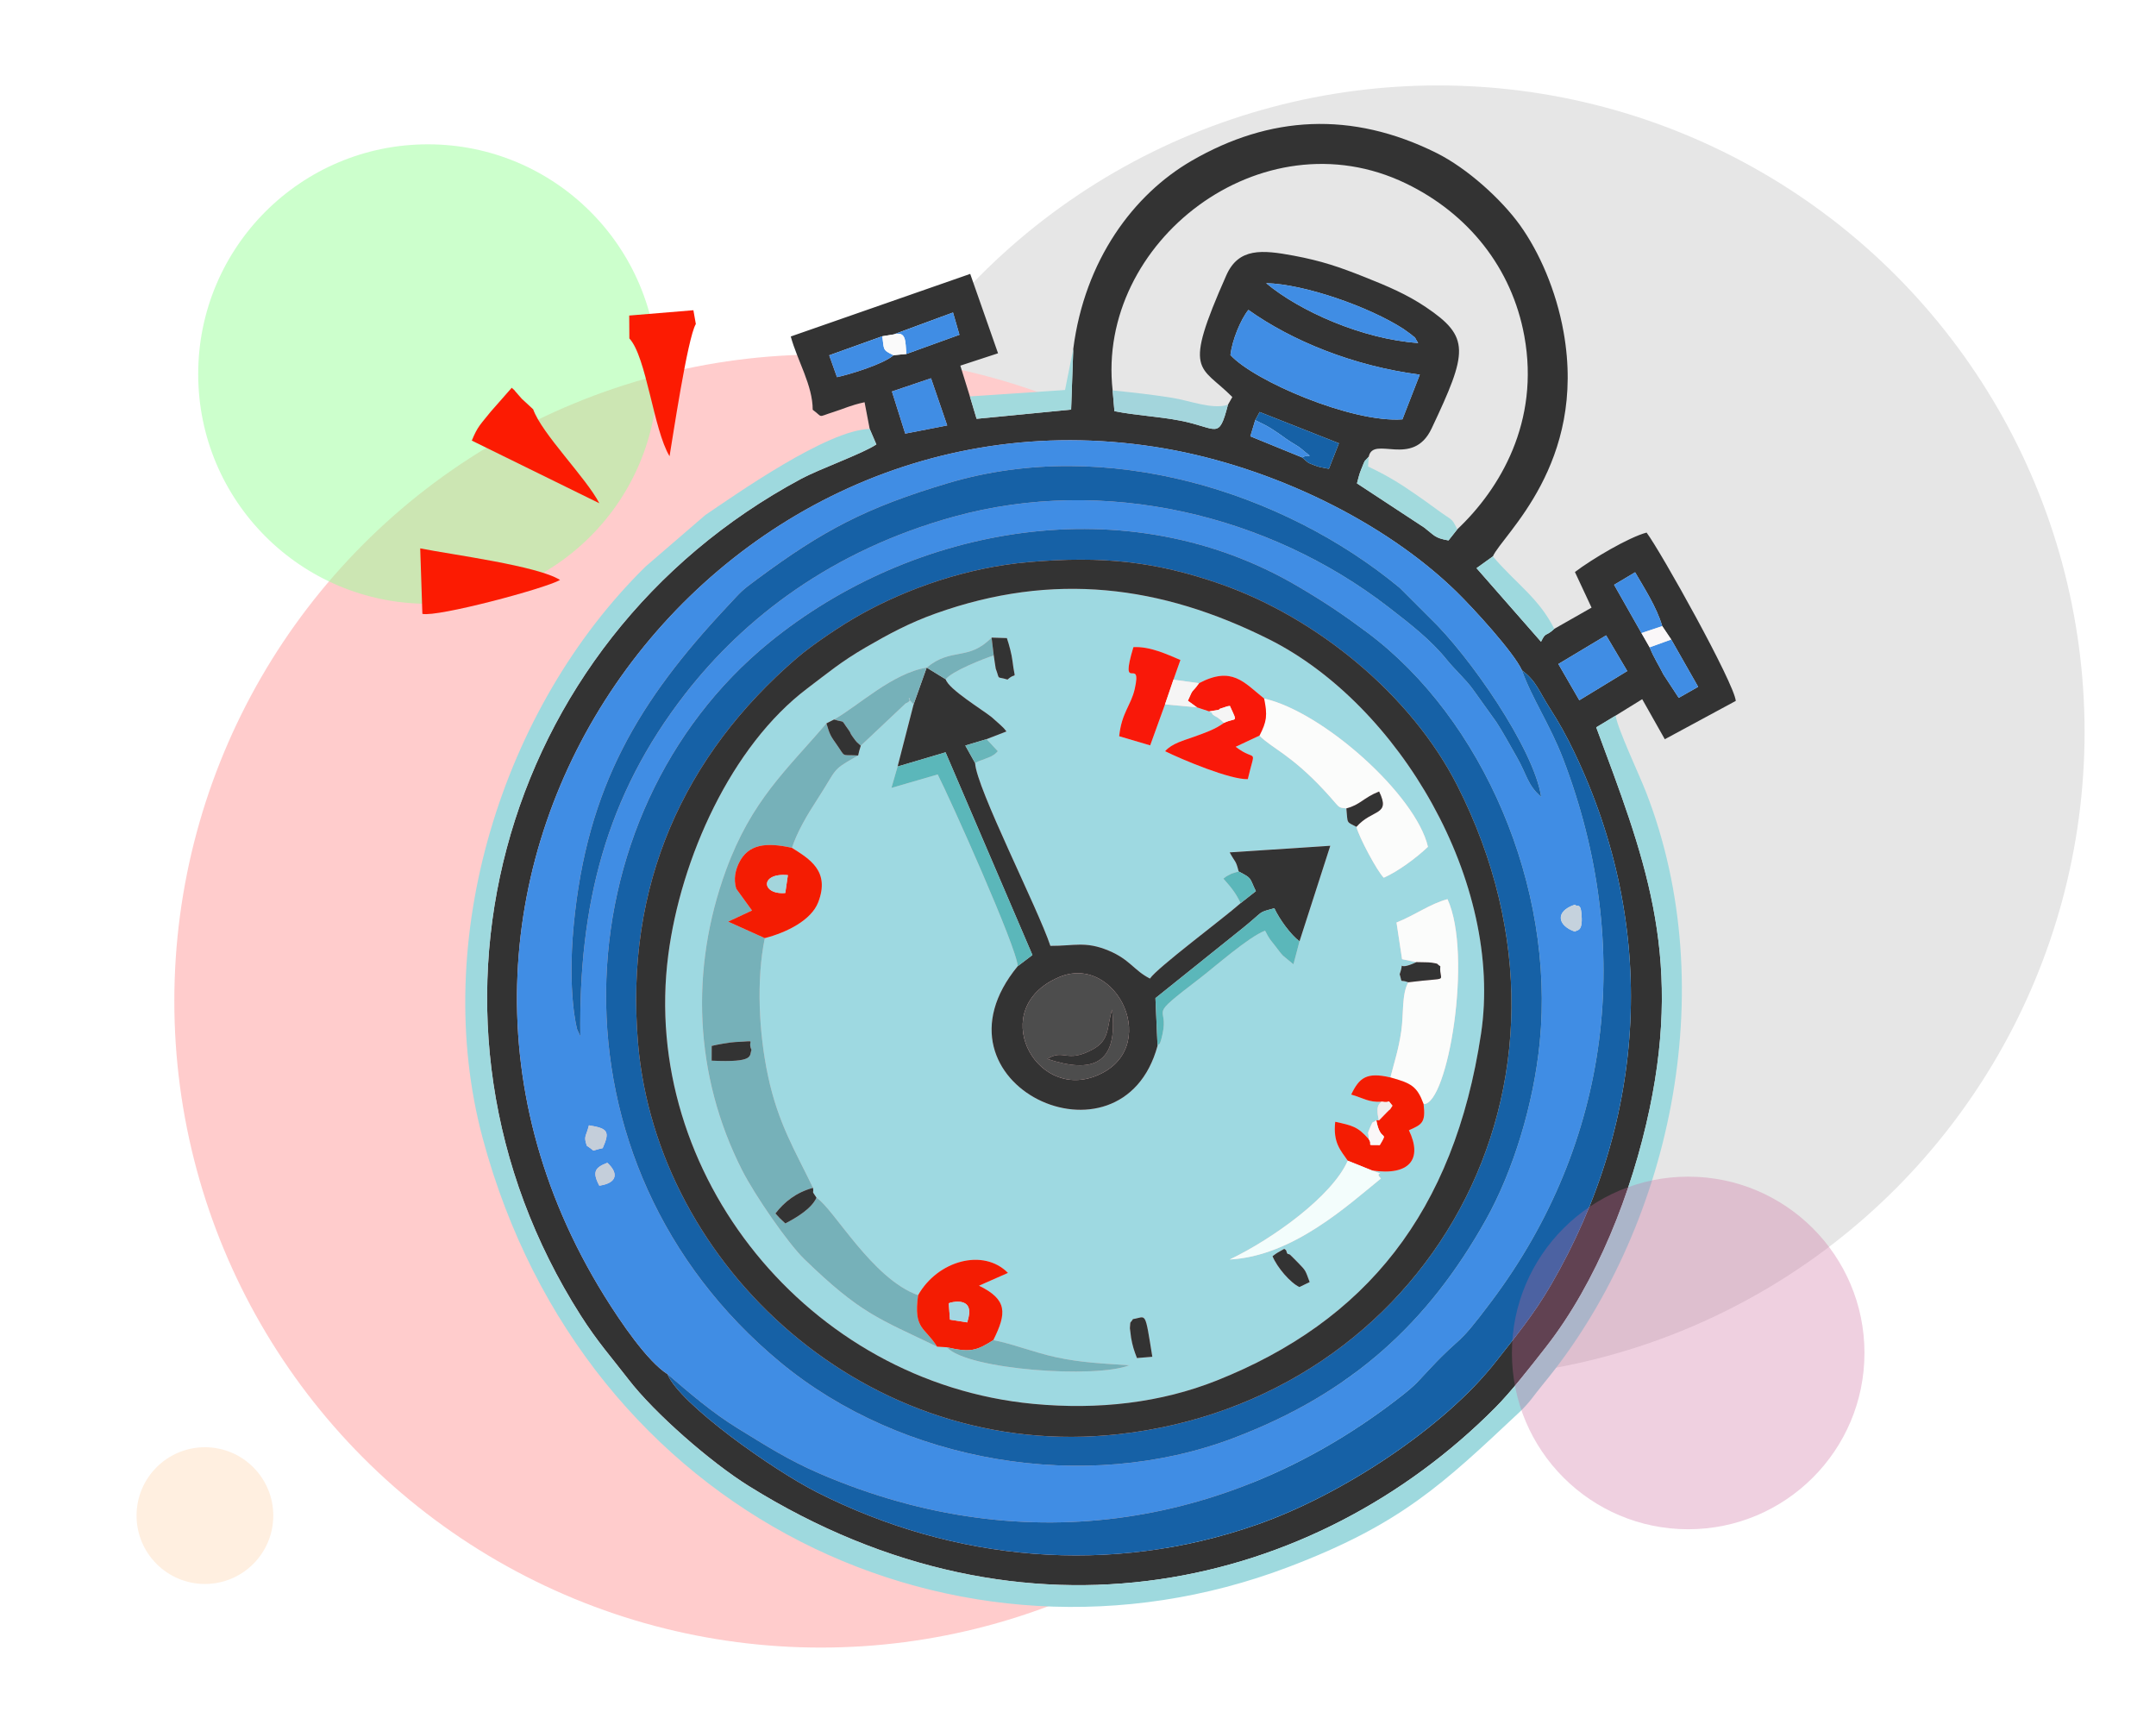 <?xml version="1.0" encoding="UTF-8"?>
<!DOCTYPE svg PUBLIC "-//W3C//DTD SVG 1.1//EN" "http://www.w3.org/Graphics/SVG/1.1/DTD/svg11.dtd">
<!-- Creator: CorelDRAW 2019 (64-Bit) -->
<svg xmlns="http://www.w3.org/2000/svg" xml:space="preserve" width="11.893in" height="9.547in" version="1.1" style="shape-rendering:geometricPrecision; text-rendering:geometricPrecision; image-rendering:optimizeQuality; fill-rule:evenodd; clip-rule:evenodd"
viewBox="0 0 11893.33 9546.66"
 xmlns:xlink="http://www.w3.org/1999/xlink"
 xmlns:xodm="http://www.corel.com/coreldraw/odm/2003">
 <defs>
  <style type="text/css">
   <![CDATA[
    .fil9 {fill:#1661A6}
    .fil7 {fill:#1661A6}
    .fil20 {fill:#333333}
    .fil5 {fill:#333333}
    .fil6 {fill:#408DE4}
    .fil12 {fill:#4D4D4D}
    .fil16 {fill:#5BB7BA}
    .fil22 {fill:#68B6BA}
    .fil10 {fill:#76B1B9}
    .fil8 {fill:#9ED9DE}
    .fil4 {fill:#9ED9E1}
    .fil18 {fill:#A2DADD}
    .fil19 {fill:#A3D5DC}
    .fil27 {fill:#A3D6E2}
    .fil25 {fill:#C4CEDA}
    .fil23 {fill:#C5D2DD}
    .fil0 {fill:#E6E6E6}
    .fil28 {fill:#F2EEEE}
    .fil17 {fill:#F3FDFC}
    .fil13 {fill:#F41C02}
    .fil21 {fill:whitesmoke}
    .fil14 {fill:#F91809}
    .fil26 {fill:#FAF7F8}
    .fil24 {fill:#FAFAFA}
    .fil11 {fill:#FBFCFB}
    .fil15 {fill:#FC1B02}
    .fil1 {fill:#FFCCCC}
    .fil29 {fill:#CC6699;fill-opacity:0.302}
    .fil3 {fill:#FFCC99;fill-opacity:0.302}
    .fil2 {fill:#99FF99;fill-opacity:0.502}
   ]]>
  </style>
 </defs>
 <g id="Layer_x0020_1">
  <circle class="fil0" cx="7933.1" cy="4037.12" r="3566.21"/>
  <circle class="fil1" cx="4527.87" cy="5521.35" r="3566.21"/>
  <path class="fil2" d="M2360.46 795.74c699.81,0 1267.13,567.31 1267.13,1267.13 0,699.81 -567.31,1267.13 -1267.13,1267.13 -699.81,0 -1267.13,-567.31 -1267.13,-1267.13 0,-699.81 567.31,-1267.13 1267.13,-1267.13z"/>
  <path class="fil3" d="M1130.44 7982.44c208.27,0 377.11,168.84 377.11,377.11 0,208.27 -168.84,377.11 -377.11,377.11 -208.27,0 -377.11,-168.84 -377.11,-377.11 0,-208.27 168.84,-377.11 377.11,-377.11z"/>
  <g id="_2248605258304">
   <path class="fil4" d="M6249.63 7275.79c75.39,-12.04 64.91,-53.55 107.1,207.74l-84.86 7.03c-16.92,-44.03 -23.82,-65.54 -32.12,-111.04 -0.16,-0.83 -6.85,-52.9 -6.8,-53.52 3.45,-47.76 0.13,-21.69 16.68,-50.2zm770.15 -347.02c28.87,-21.72 24.46,-17.41 64.55,-40.45 3.92,3.71 9.91,4.23 11.57,11.31 6.23,26.54 11.65,11.75 22.29,22.6 15.98,16.32 23.71,22.8 43.02,43.07 42.89,45.09 37.52,36.43 63.46,106.11l-56.48 27.4c-50.61,-23.27 -123.7,-109.38 -148.4,-170.04zm833.37 -839.06c12.14,102.66 -9.16,112.41 -81.07,144.32 76.61,158.62 4.12,252.62 -203.17,221.77 93.92,35.15 4.28,-2.41 48.7,44.44 -180.31,145.55 -484.45,428.18 -834.26,446.73 240.61,-115.24 566.2,-350.48 651.38,-545.09 -38.45,-56.3 -82.24,-98.12 -69.14,-214.63 93.3,20.73 123.86,25.92 184.59,95.58 -0.2,-45.92 -11.13,-18.19 8.17,-64.55 18.08,-43.32 10.85,-19.98 33.99,-39.48l14.04 0.91c-21.22,-92.07 8.67,-91.84 14.45,-103.57 -68.8,5.99 -104.04,-21.43 -167.18,-38.94 44.52,-92.49 84.16,-125.59 216.43,-94.52 22.8,-89.48 44.34,-150.94 59.67,-253.76 14.27,-95.71 1.61,-204.78 39.18,-271.06 -52.25,-19.25 -30.46,12.58 -47.79,-44.42 32.15,-92.75 -29,-9.19 92.39,-66.76l-79.16 -16.26 -30.64 -202.13c109.46,-44.6 183.01,-102.09 281.2,-128.92 140.62,306.63 1.5,1135.07 -131.77,1130.33zm-1380.02 -2341.06l141.32 19.38c181.58,-95.78 247.11,-4.95 358.88,84.68 324.61,72.96 836.98,531.02 903.84,817.83 -64.83,61.95 -166.56,136.7 -243.69,170.45 -36.3,-35.36 -135.74,-221.51 -150.94,-280.56 -57.21,-30.25 -47.24,-14.69 -55.5,-101.83 -52.98,-6.2 -27.47,2.83 -120.69,-97.6 -186.41,-200.83 -293.3,-235.91 -358.57,-303.72l-131.41 61.54c115.71,89.43 110.44,-7.24 66.99,178.62 -96.15,3.5 -358.99,-106.24 -456.17,-154.08 37.57,-43.48 104.27,-59.54 160.88,-80.19 60.99,-22.24 112.31,-39.02 163.78,-75.89 -17.69,-17.26 -8.59,-8.85 -35.62,-30.04 -4.41,-3.45 -26.82,-12.43 -29.73,-21.95 -2.62,-8.56 -10.82,-7.5 -16.04,-11.52l-67.38 -22.42 -176.47 -16.55 -81.8 226.33 -170.94 -50.48c13.26,-129.85 65.35,-170.12 85.87,-261.23 42.21,-187.37 -86.94,35.23 -7.5,-230.23 91.43,-5 185.37,39.7 259.41,70.91l-38.53 108.55zm-1256 -1.76c14.3,53.63 204.31,168.92 253.37,208.56 2.8,2.28 46.05,40.83 47.97,42.76 26.96,27.11 12.43,9.52 33.57,35.98l-109.77 42.44 62.06 66.73c-14.56,13.28 -10.77,14.43 -39.62,29.94l-31.16 12.35c-29.83,12.71 -24.39,6.25 -54.48,23.01 6.31,136.15 347.81,803.82 415.21,1008.24 131.74,0.78 193.1,-27.29 321.21,26.15 117.89,49.19 139.45,109.25 228.07,154.26 40.37,-60.58 404.23,-330.92 500.3,-416.07 -28.61,-57.67 -48.72,-82.53 -95.11,-134.98 11.52,-8.98 11.96,-11.6 45.25,-27.81 4.75,-2.31 32.12,-9.31 38.99,-11.8 -16.63,-64.68 -16.63,-44.86 -49.63,-105.31l555.02 -36.53 -169.75 526.97 -33.52 126.89 -57.75 -47.69c-13.1,-13.41 -22.47,-27.3 -39.25,-48.98 -33.06,-42.65 -33.39,-38.14 -59.44,-88.8 -90.91,34.27 -275.3,197.61 -356.78,260.09 -307.85,236.04 -171.67,141.55 -209,310.11 -16.19,73.03 -17.38,47.01 -27.45,64.78 -196.97,724.57 -1305.35,210.54 -771.34,-439.15 -3.11,-99.65 -374.97,-927.44 -441.39,-1057.58l-255.24 74.22 33.99 -117.97 88.34 -342.9c-62.24,-61.44 13.72,-26.33 -44.26,-4.98l-247.12 233.16c-9.57,32.95 -8.09,22.94 -14.56,53.83 -5.99,4.67 -14.48,8.2 -19.85,11.23 -126.94,71.71 -96.72,63.17 -202.26,225.71 -61.28,94.36 -112.88,181.79 -143.19,272.44 96.82,61.46 211.76,127.95 144.92,300.43 -37.95,97.96 -170.92,165.76 -294.57,197.64 -47.37,229.87 -32.79,525.06 17.93,761.28 56.48,263.1 148.24,408.62 248.02,616.2 5.81,35.15 -11.62,9.08 19.2,54.2 95.5,61.54 307,448.26 560.39,537.79 107.93,-190.89 359.79,-260.79 495.84,-122.87l-159.89 70.49c157.58,76.85 153.54,151.15 79.07,300.33 97.06,17.41 226.91,68.8 347.6,94.67 138.65,29.68 254.67,34.09 401.64,44.11 -180.67,73.57 -893.28,25.4 -1005.51,-99.39l-53.73 -3.43c-323.5,-155.82 -420.86,-180.57 -732.76,-482.92 -92.41,-89.58 -275.13,-356.21 -343.57,-491.35 -263.59,-520.38 -287.98,-1108.79 -88.21,-1654.19 141.68,-386.82 334.65,-552.69 553.93,-809.48l41.95 -21.33c134.85,-75.57 320.48,-254.9 511.09,-286.29 138.28,-114.31 228.98,-33.81 358.08,-165.44l84.22 2.7c12.66,37 26.65,89.61 30.98,126.09 14.37,121.03 25.43,54.48 -27.32,102.76 -65.74,-20.55 -39.69,7.03 -65.07,-60.53 -0.83,-2.2 -10.51,-70.78 -10.87,-72.56 -55.47,17.54 -234.12,88.05 -264.81,131.8zm2952.61 1956.05c126.11,-835.01 -450.34,-1817.59 -1170.8,-2177.74 -594.97,-297.39 -1188.03,-373.72 -1838.06,-141.34 -143.73,51.39 -257.39,112.47 -384.75,186.35 -137.3,79.65 -211,142.33 -322.82,226.75 -420.03,317.09 -698.07,938.16 -767.01,1470.87 -155.95,1205.2 772.69,2357.87 2013.7,2475.52 362.05,34.33 705.08,-6.74 1011.24,-128.52 822.19,-327.05 1309.73,-926.9 1458.5,-1911.89z"/>
   <path class="fil5" d="M3682.01 7579.2c-111.22,-70.7 -258.01,-286.42 -348.43,-432.12 -1441.89,-2323.94 576.61,-5111.28 3092.58,-4673.32 592.85,103.2 1211.17,402.68 1607.57,789.04 95.34,92.96 317.87,336.47 362.1,434.48 79.34,59.33 91.69,111.9 154.68,210.33 50.2,78.41 88.52,146.85 133.07,239.65 463.91,966.39 405.32,2022.72 -127.62,2939.77 -96.15,165.44 -193.7,282.19 -302.77,421.69 -283.52,362.7 -846.47,734.79 -1318.21,900.28 -807.35,283.23 -1668.77,205.22 -2425.01,-176.47 -247.72,-125.05 -761.17,-488.89 -827.95,-653.32zm4914.47 -3916.95l263.54 -157.97 116.57 196.76 -264.5 161.14 -115.61 -199.93zm572.98 -209.11l49.71 73.97 148.45 260.97 -107.09 60.87 -84.14 -128.63c-25.89,-52.04 -51.76,-89.51 -76.35,-150.04l-45.04 -78.61 -150.94 -266.26 115.84 -69.01c49.42,85.2 119.16,192.27 149.57,296.75zm-2245.2 -1136.01l24.41 -44.89 437.39 172.53 -55.34 140.78c-31.68,-6.96 -46.31,-6.96 -72.04,-16.48 -52.59,-19.51 -39.7,-15.72 -75.21,-45.89l-286.11 -116.8 26.9 -89.25zm-1788.4 -231.01l89.33 260.3 -231.65 45.06 -73.3 -232.43 215.62 -72.93zm1651.62 -128.27c9.39,-80.11 55.21,-194.22 99.16,-248.78 239.05,169.93 576.81,309.36 945.5,357.15l-95.81 246.52c-277.63,20.6 -818.61,-211.65 -948.85,-354.89zm-1787.67 -5.73l-70.88 6.87c-52.64,48.54 -242,106.22 -311.77,121.08l-42.91 -120.61 293.01 -105.05 62.08 -9.99 327.85 -121.06 35.49 122.98 -292.88 105.77zm2823.18 -60.53c-308.04,-21.25 -655.24,-176.42 -838.41,-330.06 212.89,5.63 569.06,130.57 757.85,252.67 6.33,4.1 39.02,27.71 41.9,30.28 46.2,41.46 -1.79,-17.43 38.66,47.11zm-1049.2 340.85c-51.55,198.13 -56.74,127.62 -261.83,87.67 -121.78,-23.74 -241.26,-28.26 -364.33,-52.38l-9.91 -114.65c-91.3,-816.74 821.05,-1526.6 1618.18,-1141.41 343.26,165.86 584.33,465.28 652.98,842.04 85.87,471.27 -133.09,842.22 -369.89,1065.63l-48.46 61.3c-77.19,-13.65 -76.46,-26.72 -133.95,-70.98l-371.03 -243.72c6.25,-22.1 11.75,-48.98 22.26,-74.38 28.07,-67.76 10.12,-34.24 42.7,-72.9 25.17,-119.39 242.73,64.39 346.54,-154.94 200.6,-423.82 214.11,-504.95 -32.22,-670.47 -103.33,-69.45 -207.86,-114.1 -339.11,-166.25 -137.43,-54.59 -235.39,-88.34 -388.9,-117.01 -174.52,-32.61 -304.22,-44.49 -371.91,108.21 -243.46,549.08 -146.2,490.6 33.13,671.46l-24.26 42.78zm-853.22 -308.17l-11.81 334.7 -521.5 50.88 -37 -123.65 -52.69 -169.67 208.02 -68.16 -153.51 -437.93 -989.87 345.26c35.96,132.47 120.98,268.55 121.08,404.21 59.8,44.03 22.76,41.38 111.48,13.36 66.47,-20.96 93.53,-37.15 174.57,-54.95l28.26 147.26 36.76 85.49c-75.86,51.03 -311.15,134.03 -416.24,190.48 -1675.85,899.81 -2246.41,2993.73 -1214.98,4613.75 93.53,146.89 171.1,232.46 262.97,351.98 144.48,187.91 454.85,458.4 664.09,588.8 1533.55,955.7 3129.34,561.79 4116.67,-430.26 89.35,-89.77 193.39,-224 280.17,-334.83 280.97,-358.86 475.81,-853.97 572.69,-1314.56 182.98,-869.83 -34.27,-1403.08 -294.26,-2104.89l106.97 -64.6 146.66 -90.59 124.63 220.89 391.55 -211.44c-8.38,-97.55 -411.34,-820.4 -492.03,-928.41 -97.26,25.43 -300.54,145.39 -395.31,217.49l91.74 196.48 -205.69 116.95c-49.45,46.67 -44.7,12.95 -73.13,71.17l-355.77 -405.92 90.05 -64.73c53.65,-120.35 520.05,-510.35 390.22,-1237.74 -41.02,-229.76 -134.42,-442.01 -241.49,-590.8 -100.38,-139.42 -288.37,-311.74 -460.06,-397.07 -468.19,-232.61 -920.65,-205.66 -1350.36,43.33 -320.74,185.86 -589.96,547.86 -652.88,1037.73z"/>
   <path class="fil6" d="M3306.21 6539.73c-41.87,-77.94 -21.66,-100.74 43.93,-126.24 60.47,54.87 58.63,111.15 -43.93,126.24zm-57.44 -332.81c105.7,16.94 116.26,33.94 75.94,125.75 -77.03,15.85 -29.71,23.14 -87.46,-12.87 -18.71,-55.34 -4.93,-47.32 11.52,-112.88zm5245.33 -460.06c-33.57,342.02 -146.79,712.06 -297.08,980.37 -318.62,568.8 -739.33,956.04 -1389.07,1203.39 -824.6,313.9 -1836.65,134.73 -2501.94,-415.36 -1329.73,-1099.51 -1216.18,-3030.88 -62.11,-3971.61 793.24,-646.6 1974.6,-863.47 2915.59,-309.69 153.77,90.49 253.16,157.84 382.41,254.23 639.68,477 1036.15,1403.59 952.2,2258.69zm193.75 -757.13c13.93,17.95 34.94,-20.91 37.59,76.04 2.07,76.28 -29.08,62.13 -37.59,72.67 -96.69,-33.21 -110.99,-112.52 0,-148.71zm-5504.15 687.54c-1.24,-3.48 -54.28,-201.04 -18.91,-574.48 72.7,-767.4 363.63,-1240.8 842.2,-1752.49 88.57,-94.67 78.01,-87.95 172.06,-157.66 359.74,-266.65 599.33,-393.78 1052.68,-528.61 869.78,-258.72 1847.22,46.2 2489.77,578.13l164.85 164.85c216.3,205.56 575.1,721.06 615.44,988.2 -75.13,-64.03 -78.46,-121.88 -133.56,-218.24 -36.24,-63.35 -81.33,-145.7 -113.25,-193.91l-128.55 -179.51c-37.85,-53.76 -102.4,-111.79 -143.89,-163.26 -87.93,-109.15 -197.51,-194.71 -323.73,-292.16 -660.17,-509.62 -1566.48,-727.57 -2396.71,-498.56 -672.52,185.5 -1155.63,557.33 -1481.97,977.02 -438.4,563.84 -588.41,1164.29 -578.71,1889.14l-17.72 -38.47zm498.31 1901.93c120.95,103.54 246.21,212.35 390.43,300.64 156.47,95.76 275.68,173.46 453.58,249.87 1144.96,491.74 2293.14,280.43 3198.3,-424.78 83.38,-64.96 92.67,-79.7 168.89,-160.8 184.02,-195.7 132.81,-97.45 335.64,-368.17 657.71,-877.94 789.89,-1955.56 393.99,-2990.57 -71.32,-186.43 -174.37,-337.92 -227.01,-488.11 -44.23,-98.02 -266.76,-341.53 -362.1,-434.48 -396.4,-386.36 -1014.72,-685.83 -1607.57,-789.04 -2515.97,-437.96 -4534.47,2349.39 -3092.58,4673.32 90.42,145.7 237.21,361.43 348.43,432.12z"/>
   <path class="fil7" d="M5674.98 3100.15c407.17,-35.02 700.44,-3.58 1058.1,121.13 531.28,185.32 1051.51,611.22 1305.11,1110.15 838.67,1649.94 -178.34,3392.1 -1867.87,3579.13 -1389.92,153.87 -2545.11,-929.06 -2650.36,-2153.43 -75.29,-876 253.37,-1592.55 875.77,-2127.61 81.49,-70.05 239.72,-177.82 351.96,-240.32 258.71,-144.07 586.49,-259.73 927.29,-289.04zm2819.13 2646.7c83.96,-855.09 -312.52,-1781.68 -952.2,-2258.69 -129.25,-96.39 -228.65,-163.74 -382.41,-254.23 -940.99,-553.78 -2122.35,-336.91 -2915.59,309.69 -1154.07,940.73 -1267.63,2872.11 62.11,3971.61 665.28,550.09 1677.33,729.26 2501.94,415.36 649.74,-247.35 1070.45,-634.59 1389.07,-1203.39 150.29,-268.31 263.51,-638.35 297.08,-980.37z"/>
   <path class="fil5" d="M8169.75 5702.93c-148.76,984.99 -636.3,1584.84 -1458.5,1911.89 -306.17,121.78 -649.2,162.85 -1011.24,128.52 -1241.01,-117.65 -2169.65,-1270.32 -2013.7,-2475.52 68.93,-532.71 346.98,-1153.78 767.01,-1470.87 111.82,-84.42 185.53,-147.1 322.82,-226.75 127.36,-73.89 241.02,-134.96 384.75,-186.35 650.03,-232.38 1243.08,-156.05 1838.06,141.34 720.46,360.15 1296.92,1342.73 1170.8,2177.74zm-2494.78 -2602.78c-340.8,29.31 -668.58,144.97 -927.29,289.04 -112.24,62.5 -270.47,170.27 -351.96,240.32 -622.4,535.07 -951.06,1251.61 -875.77,2127.61 105.26,1224.38 1260.44,2307.31 2650.36,2153.43 1689.53,-187.03 2706.53,-1929.2 1867.87,-3579.13 -253.6,-498.93 -773.83,-924.83 -1305.11,-1110.15 -357.66,-124.71 -650.93,-156.15 -1058.1,-121.13z"/>
   <path class="fil8" d="M3891.45 2840.06l-329.93 284.3c-794.9,780.99 -1191.74,2063.59 -898.49,3154.84 561.82,2090.67 2632.15,3050.57 4441.72,2365 623.88,-236.37 855.06,-459.21 1275.98,-854.18 58.71,-55.08 81.07,-94.25 131.2,-154.91 699.3,-846.06 994.38,-2173.41 567.55,-3268.04 -36.66,-94.02 -156.13,-347.21 -167.05,-420.11l-106.97 64.6c259.98,701.81 477.24,1235.06 294.26,2104.89 -96.87,460.58 -291.71,955.7 -572.69,1314.56 -86.78,110.83 -190.82,245.07 -280.17,334.83 -987.33,992.05 -2583.12,1385.95 -4116.67,430.26 -209.24,-130.4 -519.61,-400.89 -664.09,-588.8 -91.87,-119.52 -169.44,-205.09 -262.97,-351.98 -1031.43,-1620.02 -460.87,-3713.94 1214.98,-4613.75 105.1,-56.45 340.39,-139.45 416.24,-190.48l-36.76 -85.49c-233.78,4.93 -737.51,360.8 -906.15,474.46z"/>
   <path class="fil9" d="M3682.01 7579.2c66.78,164.43 580.24,528.27 827.95,653.32 756.24,381.69 1617.66,459.7 2425.01,176.47 471.74,-165.5 1034.7,-537.58 1318.21,-900.28 109.07,-139.5 206.62,-256.25 302.77,-421.69 532.94,-917.04 591.52,-1973.38 127.62,-2939.77 -44.54,-92.8 -82.86,-161.24 -133.07,-239.65 -62.99,-98.43 -75.34,-150.99 -154.68,-210.33 52.64,150.19 155.69,301.68 227.01,488.11 395.91,1035.01 263.72,2112.62 -393.99,2990.57 -202.83,270.72 -151.61,172.48 -335.64,368.17 -76.22,81.1 -85.51,95.83 -168.89,160.8 -905.16,705.21 -2053.34,916.52 -3198.3,424.78 -177.9,-76.41 -297.11,-154.11 -453.58,-249.87 -144.22,-88.29 -269.48,-197.09 -390.43,-300.64z"/>
   <path class="fil9" d="M3201.42 5715.75c-9.7,-724.85 140.31,-1325.3 578.71,-1889.14 326.35,-419.7 809.45,-791.52 1481.97,-977.02 830.23,-229.01 1736.54,-11.06 2396.71,498.56 126.22,97.45 235.8,183.01 323.73,292.16 41.48,51.47 106.03,109.51 143.89,163.26l128.55 179.51c31.91,48.2 77,130.55 113.25,193.91 55.1,96.36 58.43,154.21 133.56,218.24 -40.34,-267.15 -399.15,-782.65 -615.44,-988.2l-164.85 -164.85c-642.56,-531.93 -1620,-836.85 -2489.77,-578.13 -453.34,134.83 -692.94,261.96 -1052.68,528.61 -94.05,69.71 -83.49,62.99 -172.06,157.66 -478.56,511.7 -769.5,985.09 -842.2,1752.49 -35.36,373.44 17.67,571 18.91,574.48l17.72 38.47z"/>
   <path class="fil5" d="M5838.14 5391.09c324.38,-141.52 579.35,400.57 203.14,545 -336.37,129.13 -594.77,-374.14 -203.14,-545zm-798.32 -1506.28l-88.34 342.9 264.5 -78.43 479.34 1118.26 -81.2 61.49c-534,649.69 574.37,1163.72 771.34,439.15l-11.57 -262.94 479.7 -384.72c127.28,-102.66 79.75,-84.55 176.24,-111.17 26.85,59.26 91.27,147.88 138.83,182.44l169.75 -526.97 -555.02 36.53c33,60.45 33,40.63 49.63,105.31 77.26,39.95 57.75,32.77 94.9,108.5l-84.03 66.1c-96.07,85.15 -459.93,355.48 -500.3,416.07 -88.63,-45.02 -110.19,-105.07 -228.07,-154.26 -128.11,-53.44 -189.47,-25.37 -321.21,-26.15 -67.4,-204.41 -408.9,-872.08 -415.21,-1008.24l-54.12 -96.74 117.32 -35.28 109.77 -42.44c-21.14,-26.46 -6.61,-8.87 -33.57,-35.98 -1.92,-1.92 -45.17,-40.47 -47.97,-42.76 -49.06,-39.64 -239.07,-154.94 -253.37,-208.56l-105.2 -64.81 -72.12 202.72z"/>
   <path class="fil10" d="M3925.93 5768.83c28.41,-7.11 100.98,-20.11 128.32,-21.3 134.31,-5.86 63.56,-15.44 91.35,43.25 -13.23,32.46 20.16,70.49 -219.93,59.33l0.26 -81.28zm1243.57 1658.81c-69.69,-110.83 -130.91,-94.05 -105.02,-283.91 -253.4,-89.53 -464.89,-476.25 -560.39,-537.79 -27.39,60.97 -111.19,110.63 -172.01,142.07 -29.24,-26.96 -34.63,-32.48 -54.66,-54.98 49.81,-64.39 115.63,-116.67 207.47,-141.29 -99.78,-207.58 -191.54,-353.1 -248.02,-616.2 -50.72,-236.22 -65.3,-531.41 -17.93,-761.28l-202.13 -90.96 131.54 -61.33 -86.99 -120.17c-16.3,-53.21 -3.97,-103.05 14.66,-141.55 50.8,-105 150.14,-115.79 292.57,-84.06 30.3,-90.65 81.91,-178.08 143.19,-272.44 105.54,-162.54 75.31,-154 202.26,-225.71 5.37,-3.04 13.85,-6.56 19.85,-11.23 -97.47,-5.22 -66.83,13.23 -117.94,-59.52 -33.39,-47.58 -38.22,-53.34 -57.05,-117.6 -219.28,256.79 -412.25,422.65 -553.93,809.48 -199.77,545.4 -175.38,1133.81 88.21,1654.19 68.44,135.15 251.17,401.77 343.57,491.35 311.9,302.35 409.27,327.1 732.76,482.92z"/>
   <path class="fil11" d="M6947.79 4057.28c65.28,67.82 172.17,102.89 358.57,303.72 93.22,100.43 67.71,91.4 120.69,97.6 76.72,-19.41 93.76,-58.5 180.6,-93.11 65.9,134.99 -36.56,94.23 -125.1,194.94 15.2,59.05 114.65,245.2 150.94,280.56 77.13,-33.75 178.86,-108.5 243.69,-170.45 -66.86,-286.81 -579.23,-744.88 -903.84,-817.83 18.7,91.14 15.31,125.86 -25.56,204.57z"/>
   <path class="fil6" d="M6787.48 1957.86c130.24,143.24 671.22,375.49 948.85,354.89l95.81 -246.52c-368.69,-47.79 -706.46,-187.21 -945.5,-357.15 -43.95,54.56 -89.77,168.66 -99.16,248.78z"/>
   <path class="fil11" d="M7813.52 5306.69c22.7,1.3 66.15,0.11 82.6,2.72 46.83,7.47 23.95,4.96 49.17,20.11 -8.22,92.8 65.35,58.3 -176.37,88.34 -37.57,66.29 -24.91,175.35 -39.18,271.06 -15.33,102.81 -36.87,164.28 -59.67,253.76 115.45,31.94 146.76,48.93 183.09,147.03 133.27,4.74 272.39,-823.7 131.77,-1130.33 -98.2,26.83 -171.75,84.32 -281.2,128.92l30.64 202.13 79.16 16.26z"/>
   <path class="fil12" d="M5777.27 5840.54c92.8,-58.11 105.41,26.1 250,-52.22 95.32,-51.63 76.77,-118.28 107.28,-219.8 35.26,299.58 -105.65,355.56 -357.28,272.02zm60.87 -449.45c-391.63,170.87 -133.22,674.13 203.14,545 376.21,-144.43 121.24,-686.53 -203.14,-545z"/>
   <path class="fil13" d="M4331.88 4925.42c-133.17,10.82 -140.8,-113.43 14.35,-98.59l-14.35 98.59zm-112.93 248.85c123.65,-31.89 256.61,-99.68 294.57,-197.64 66.83,-172.48 -48.1,-238.97 -144.92,-300.43 -142.43,-31.73 -241.77,-20.94 -292.57,84.06 -18.63,38.5 -30.95,88.34 -14.66,141.55l86.99 120.17 -131.54 61.33 202.13 90.96z"/>
   <path class="fil13" d="M5233.56 7188.33c8.69,-4.9 39.28,-9.29 50.36,-9.06 92.41,2.13 57,92.59 51.73,114.6l-95.29 -15.15 -6.8 -90.39zm-169.07 -44.6c-25.89,189.86 35.33,173.07 105.02,283.91l53.73 3.43c130.19,30.07 164.49,18.94 256.28,-39.38 74.46,-149.18 78.51,-223.48 -79.07,-300.33l159.89 -70.49c-136.05,-137.92 -387.91,-68.02 -495.84,122.87z"/>
   <path class="fil14" d="M6614.46 3768.03c-44.11,61.44 -27.58,19.1 -61.7,96.77l50.33 36.56 67.38 22.42c125.13,-21.33 3.76,0.91 82.01,-22.11 8.72,-2.57 15.26,-6.8 32.2,-8.12 46.08,101.39 34.33,60.68 -32.82,93.74 -51.47,36.87 -102.79,53.65 -163.78,75.89 -56.61,20.65 -123.31,36.71 -160.88,80.19 97.19,47.84 360.02,157.58 456.17,154.08 43.46,-185.86 48.72,-89.19 -66.99,-178.62l131.41 -61.54c40.86,-78.71 44.26,-113.43 25.56,-204.57 -111.77,-89.63 -177.3,-180.46 -358.88,-84.68z"/>
   <path class="fil15" d="M2329.99 3385.64c83.23,18.73 672.08,-137.92 759.48,-186.82 -122.74,-78.28 -594.89,-139.27 -771.42,-174.35l11.93 361.17z"/>
   <path class="fil15" d="M3471.81 1866.54c94.2,100.09 132.99,502.41 221.72,649.69 14.79,-85.67 99.08,-654.26 145,-729.31l-13.49 -76.04 -354.06 29.31 0.83 126.35z"/>
   <path class="fil13" d="M7620.83 6076.14c61.54,11 23.4,-21.09 60.37,22.18 -20.37,32.82 -9.16,12.74 -30.95,36.37l-43.87 45.01 -14.04 -0.91c22.75,127.15 70.07,51 19.17,136.93 -85.22,-0.44 -35.36,4 -61.33,-32.9 -60.73,-69.66 -91.3,-74.85 -184.59,-95.58 -13.1,116.52 30.69,158.34 69.14,214.63l134.18 53.91c207.29,30.85 279.78,-63.15 203.17,-221.77 71.91,-31.91 93.22,-41.67 81.07,-144.32 -36.32,-98.09 -67.64,-115.09 -183.09,-147.03 -132.26,-31.08 -171.91,2.02 -216.43,94.52 63.15,17.51 98.38,44.93 167.18,38.94z"/>
   <path class="fil15" d="M3306.11 2775.62c-72.83,-140.93 -317.24,-383.14 -364.96,-518.28l-62.65 -57.96c-3.37,-3.58 -7.31,-8.56 -10.66,-12.17 -3.35,-3.63 -7.52,-8.72 -10.72,-12.22 -34.35,-37.57 -2.49,-7.99 -34.17,-36.4l-115.89 131.82c-55.76,70.26 -71.35,78.89 -104.45,159.61l703.5 345.6z"/>
   <path class="fil16" d="M4951.48 4227.7l-33.99 117.97 255.24 -74.22c66.42,130.13 438.27,957.93 441.39,1057.58l81.2 -61.49 -479.34 -1118.26 -264.5 78.43z"/>
   <path class="fil14" d="M6426.63 3884.8l46.52 -136.15 38.53 -108.55c-74.04,-31.21 -167.99,-75.91 -259.41,-70.91 -79.44,265.46 49.71,42.86 7.5,230.23 -20.52,91.11 -72.62,131.38 -85.87,261.23l170.94 50.48 81.8 -226.33z"/>
   <path class="fil17" d="M7568.91 6455.8l-134.18 -53.91c-85.17,194.61 -410.77,429.84 -651.38,545.09 349.8,-18.55 653.94,-301.19 834.26,-446.73 -44.42,-46.85 45.22,-9.29 -48.7,-44.44z"/>
   <path class="fil16" d="M6385.45 5768.18c10.07,-17.77 11.26,8.25 27.45,-64.78 37.33,-168.56 -98.85,-74.07 209,-310.11 81.49,-62.47 265.87,-225.81 356.78,-260.09 26.05,50.67 26.38,46.15 59.44,88.8 16.78,21.69 26.15,35.57 39.25,48.98l57.75 47.69 33.52 -126.89c-47.56,-34.56 -111.98,-123.18 -138.83,-182.44 -96.48,26.62 -48.96,8.51 -176.24,111.17l-479.7 384.72 11.57 262.94z"/>
   <path class="fil6" d="M7822.98 1891.6c-40.45,-64.55 7.55,-5.65 -38.66,-47.11 -2.88,-2.57 -35.57,-26.18 -41.9,-30.28 -188.8,-122.09 -544.96,-247.04 -757.85,-252.67 183.16,153.64 530.37,308.81 838.41,330.06z"/>
   <path class="fil10" d="M4600.84 3968.37c66.93,20.47 34.3,-5.01 77.88,54.04 20.31,27.48 4.39,12.79 25.17,41.48 25.48,35.15 20.13,26.65 44.55,49.09l247.12 -233.16c57.98,-21.35 -17.98,-56.46 44.26,4.98l72.12 -202.72c-190.61,31.39 -376.24,210.72 -511.09,286.29z"/>
   <path class="fil18" d="M8038.99 2919.35c-34.06,-68.21 -22.13,-41.8 -121.19,-115.63 -44.62,-33.26 -77.65,-55.57 -115.06,-81.7 -81.85,-57.16 -155.85,-101.99 -256.04,-149.18l3.81 -54.17c-32.59,38.66 -14.63,5.14 -42.7,72.9 -10.51,25.4 -16.01,52.28 -22.26,74.38l371.03 243.72c57.49,44.26 56.76,57.33 133.95,70.98l48.46 -61.3z"/>
   <path class="fil19" d="M6773.78 2232.46c-88.13,27.42 -207.97,-22.81 -309.05,-38.74 -117.29,-18.44 -207.71,-28.12 -327.02,-40.63l9.91 114.65c123.08,24.13 242.55,28.64 364.33,52.38 205.09,39.95 210.28,110.47 261.83,-87.67z"/>
   <polygon class="fil6" points="8712.08,3862.18 8976.58,3701.04 8860.02,3504.28 8596.48,3662.26 "/>
   <path class="fil10" d="M5223.24 7431.06c112.24,124.79 824.84,172.97 1005.51,99.39 -146.97,-10.02 -262.99,-14.43 -401.64,-44.11 -120.69,-25.87 -250.54,-77.26 -347.6,-94.67 -91.79,58.32 -126.09,69.45 -256.28,39.38z"/>
   <polygon class="fil18" points="5350.26,2186.22 5387.26,2309.87 5908.76,2259 5920.56,1924.29 5875.13,2150.89 "/>
   <path class="fil8" d="M8573.98 3468.32c-83.67,-168.5 -213.1,-251.32 -338.85,-399.48l-90.05 64.73 355.77 405.92c28.43,-58.22 23.69,-24.49 73.13,-71.17z"/>
   <polygon class="fil6" points="4920.24,2159.06 4993.53,2391.49 5225.19,2346.43 5135.86,2086.13 "/>
   <path class="fil9" d="M6924.26 2317.14c82.61,39.28 104.45,55.65 170.66,103.02 32.46,23.22 64.81,38.97 81.26,53.16 77.55,66.91 47.92,24.49 7.29,49.87 35.52,30.17 22.62,26.39 75.21,45.89 25.74,9.52 40.37,9.52 72.04,16.48l55.34 -140.78 -437.39 -172.53 -24.41 44.89z"/>
   <path class="fil6" d="M9054.99 3491.67l114.46 -38.53c-30.41,-104.48 -100.15,-211.55 -149.57,-296.75l-115.84 69.01 150.94 266.26z"/>
   <path class="fil6" d="M4928.93 1959c-62.81,-29.63 -51.45,-31.16 -61.67,-104.58l-293.01 105.05 42.91 120.61c69.76,-14.87 259.13,-72.54 311.77,-121.08z"/>
   <path class="fil6" d="M9100.02 3570.28c24.6,60.53 50.46,97.99 76.35,150.04l84.14 128.63 107.09 -60.87 -148.45 -260.97 -119.14 43.17z"/>
   <path class="fil6" d="M4929.34 1844.44c71.3,-19.85 64.16,36.4 70.46,107.69l292.88 -105.77 -35.49 -122.98 -327.85 121.06z"/>
   <path class="fil10" d="M5111.94 3682.08l105.2 64.81c30.69,-43.74 209.34,-114.26 264.81,-131.8l-11.94 -98.46c-129.09,131.64 -219.8,51.13 -358.08,165.44z"/>
   <path class="fil20" d="M5777.27 5840.54c251.63,83.54 392.54,27.56 357.28,-272.02 -30.51,101.52 -11.96,168.17 -107.28,219.8 -144.59,78.33 -157.19,-5.89 -250,52.22z"/>
   <path class="fil6" d="M7183.46 2523.19c40.63,-25.37 70.26,17.04 -7.29,-49.87 -16.45,-14.19 -48.8,-29.94 -81.26,-53.16 -66.21,-47.37 -88.06,-63.74 -170.66,-103.02l-26.9 89.25 286.11 116.8z"/>
   <path class="fil5" d="M4504.09 6605.94c-30.82,-45.12 -13.39,-19.04 -19.2,-54.2 -91.84,24.62 -157.66,76.9 -207.47,141.29 20.03,22.49 25.42,28.02 54.66,54.98 60.81,-31.44 144.61,-81.1 172.01,-142.07z"/>
   <path class="fil5" d="M5470.02 3516.63l11.94 98.46c0.36,1.79 10.04,70.36 10.87,72.56 25.37,67.56 -0.67,39.98 65.07,60.53 52.74,-48.28 41.69,18.26 27.32,-102.76 -4.33,-36.48 -18.31,-89.09 -30.98,-126.09l-84.22 -2.7z"/>
   <path class="fil5" d="M4558.89 3989.7c18.83,64.26 23.66,70.02 57.05,117.6 51.11,72.75 20.47,54.3 117.94,59.52 6.46,-30.9 4.98,-20.89 14.56,-53.83 -24.41,-22.44 -19.07,-13.93 -44.55,-49.09 -20.78,-28.69 -4.85,-14.01 -25.17,-41.48 -43.59,-59.05 -10.95,-33.57 -77.88,-54.04l-41.95 21.33z"/>
   <path class="fil5" d="M7427.05 4458.61c8.25,87.15 -1.71,71.58 55.5,101.83 88.55,-100.71 191,-59.96 125.1,-194.94 -86.83,34.61 -103.88,73.71 -180.6,93.11z"/>
   <path class="fil5" d="M7768.92 5417.86c241.72,-30.04 168.14,4.46 176.37,-88.34 -25.22,-15.15 -2.33,-12.63 -49.17,-20.11 -16.45,-2.62 -59.9,-1.43 -82.6,-2.72 -121.39,57.57 -60.24,-26 -92.39,66.76 17.33,57 -4.46,25.17 47.79,44.42z"/>
   <path class="fil5" d="M7084.33 6888.31c-40.08,23.04 -35.67,18.73 -64.55,40.45 24.7,60.65 97.78,146.76 148.4,170.04l56.48 -27.4c-25.94,-69.69 -20.57,-61.02 -63.46,-106.11 -19.3,-20.26 -27.04,-26.75 -43.02,-43.07 -10.64,-10.85 -16.06,3.94 -22.29,-22.6 -1.66,-7.08 -7.65,-7.6 -11.57,-11.31z"/>
   <path class="fil5" d="M3925.93 5768.83l-0.26 81.28c240.09,11.16 206.7,-26.88 219.93,-59.33 -27.79,-58.69 42.96,-49.11 -91.35,-43.25 -27.34,1.19 -99.91,14.19 -128.32,21.3z"/>
   <path class="fil5" d="M6239.75 7379.51c8.3,45.51 15.2,67.02 32.12,111.04l84.86 -7.03c-42.19,-261.28 -31.7,-219.77 -107.1,-207.74 -16.55,28.52 -13.23,2.44 -16.68,50.2 -0.05,0.62 6.64,52.69 6.8,53.52z"/>
   <path class="fil21" d="M6426.63 3884.8l176.47 16.55 -50.33 -36.56c34.12,-77.67 17.59,-35.33 61.7,-96.77l-141.32 -19.38 -46.52 136.15z"/>
   <path class="fil16" d="M6843.88 4981.25l84.03 -66.1c-37.15,-75.73 -17.64,-68.55 -94.9,-108.5 -6.87,2.49 -34.24,9.5 -38.99,11.8 -33.29,16.22 -33.73,18.84 -45.25,27.81 46.39,52.46 66.5,77.31 95.11,134.98z"/>
   <path class="fil22" d="M5379.08 4208.66c30.09,-16.76 24.65,-10.3 54.48,-23.01l31.16 -12.35c28.85,-15.51 25.06,-16.65 39.62,-29.94l-62.06 -66.73 -117.32 35.28 54.12 96.74z"/>
   <path class="fil23" d="M8687.85 5138.44c8.51,-10.54 39.67,3.61 37.59,-72.67 -2.65,-96.95 -23.66,-58.09 -37.59,-76.04 -110.99,36.19 -96.69,115.5 0,148.71z"/>
   <path class="fil24" d="M4928.93 1959l70.88 -6.87c-6.3,-71.3 0.83,-127.54 -70.46,-107.69l-62.08 9.99c10.22,73.42 -1.14,74.95 61.67,104.58z"/>
   <path class="fil25" d="M3237.25 6319.8c57.75,36.01 10.43,28.72 87.46,12.87 40.31,-91.81 29.76,-108.81 -75.94,-125.75 -16.45,65.56 -30.22,57.54 -11.52,112.88z"/>
   <polygon class="fil26" points="9054.99,3491.67 9100.02,3570.28 9219.16,3527.11 9169.45,3453.15 "/>
   <path class="fil27" d="M5233.56 7188.33l6.8 90.39 95.29 15.15c5.27,-22 40.68,-112.47 -51.73,-114.6 -11.08,-0.23 -41.67,4.15 -50.36,9.06z"/>
   <path class="fil25" d="M3306.21 6539.73c102.56,-15.1 104.4,-71.37 43.93,-126.24 -65.59,25.5 -85.8,48.31 -43.93,126.24z"/>
   <path class="fil19" d="M4331.88 4925.42l14.35 -98.59c-155.15,-14.84 -147.52,109.41 -14.35,98.59z"/>
   <path class="fil26" d="M7550.18 6282.83c25.97,36.89 -23.89,32.46 61.33,32.9 50.91,-85.93 3.58,-9.78 -19.17,-136.93 -23.14,19.51 -15.91,-3.84 -33.99,39.48 -19.3,46.36 -8.38,18.63 -8.17,64.55z"/>
   <path class="fil21" d="M6670.47 3923.77c5.22,4.02 13.41,2.96 16.04,11.52 2.91,9.52 25.32,18.5 29.73,21.95 27.04,21.2 17.93,12.79 35.62,30.04 67.15,-33.06 78.9,7.65 32.82,-93.74 -16.94,1.32 -23.48,5.55 -32.2,8.12 -78.24,23.02 43.12,0.78 -82.01,22.11z"/>
   <path class="fil28" d="M7606.38 6179.7l43.87 -45.01c21.79,-23.63 10.59,-3.56 30.95,-36.37 -36.97,-43.27 1.17,-11.18 -60.37,-22.18 -5.78,11.73 -35.67,11.49 -14.45,103.57z"/>
  </g>
  <path class="fil29" d="M9312.68 6490c537.06,0 972.43,435.37 972.43,972.43 0,537.06 -435.37,972.43 -972.43,972.43 -537.06,0 -972.43,-435.37 -972.43,-972.43 0,-537.06 435.37,-972.43 972.43,-972.43z"/>
 </g>
</svg>

